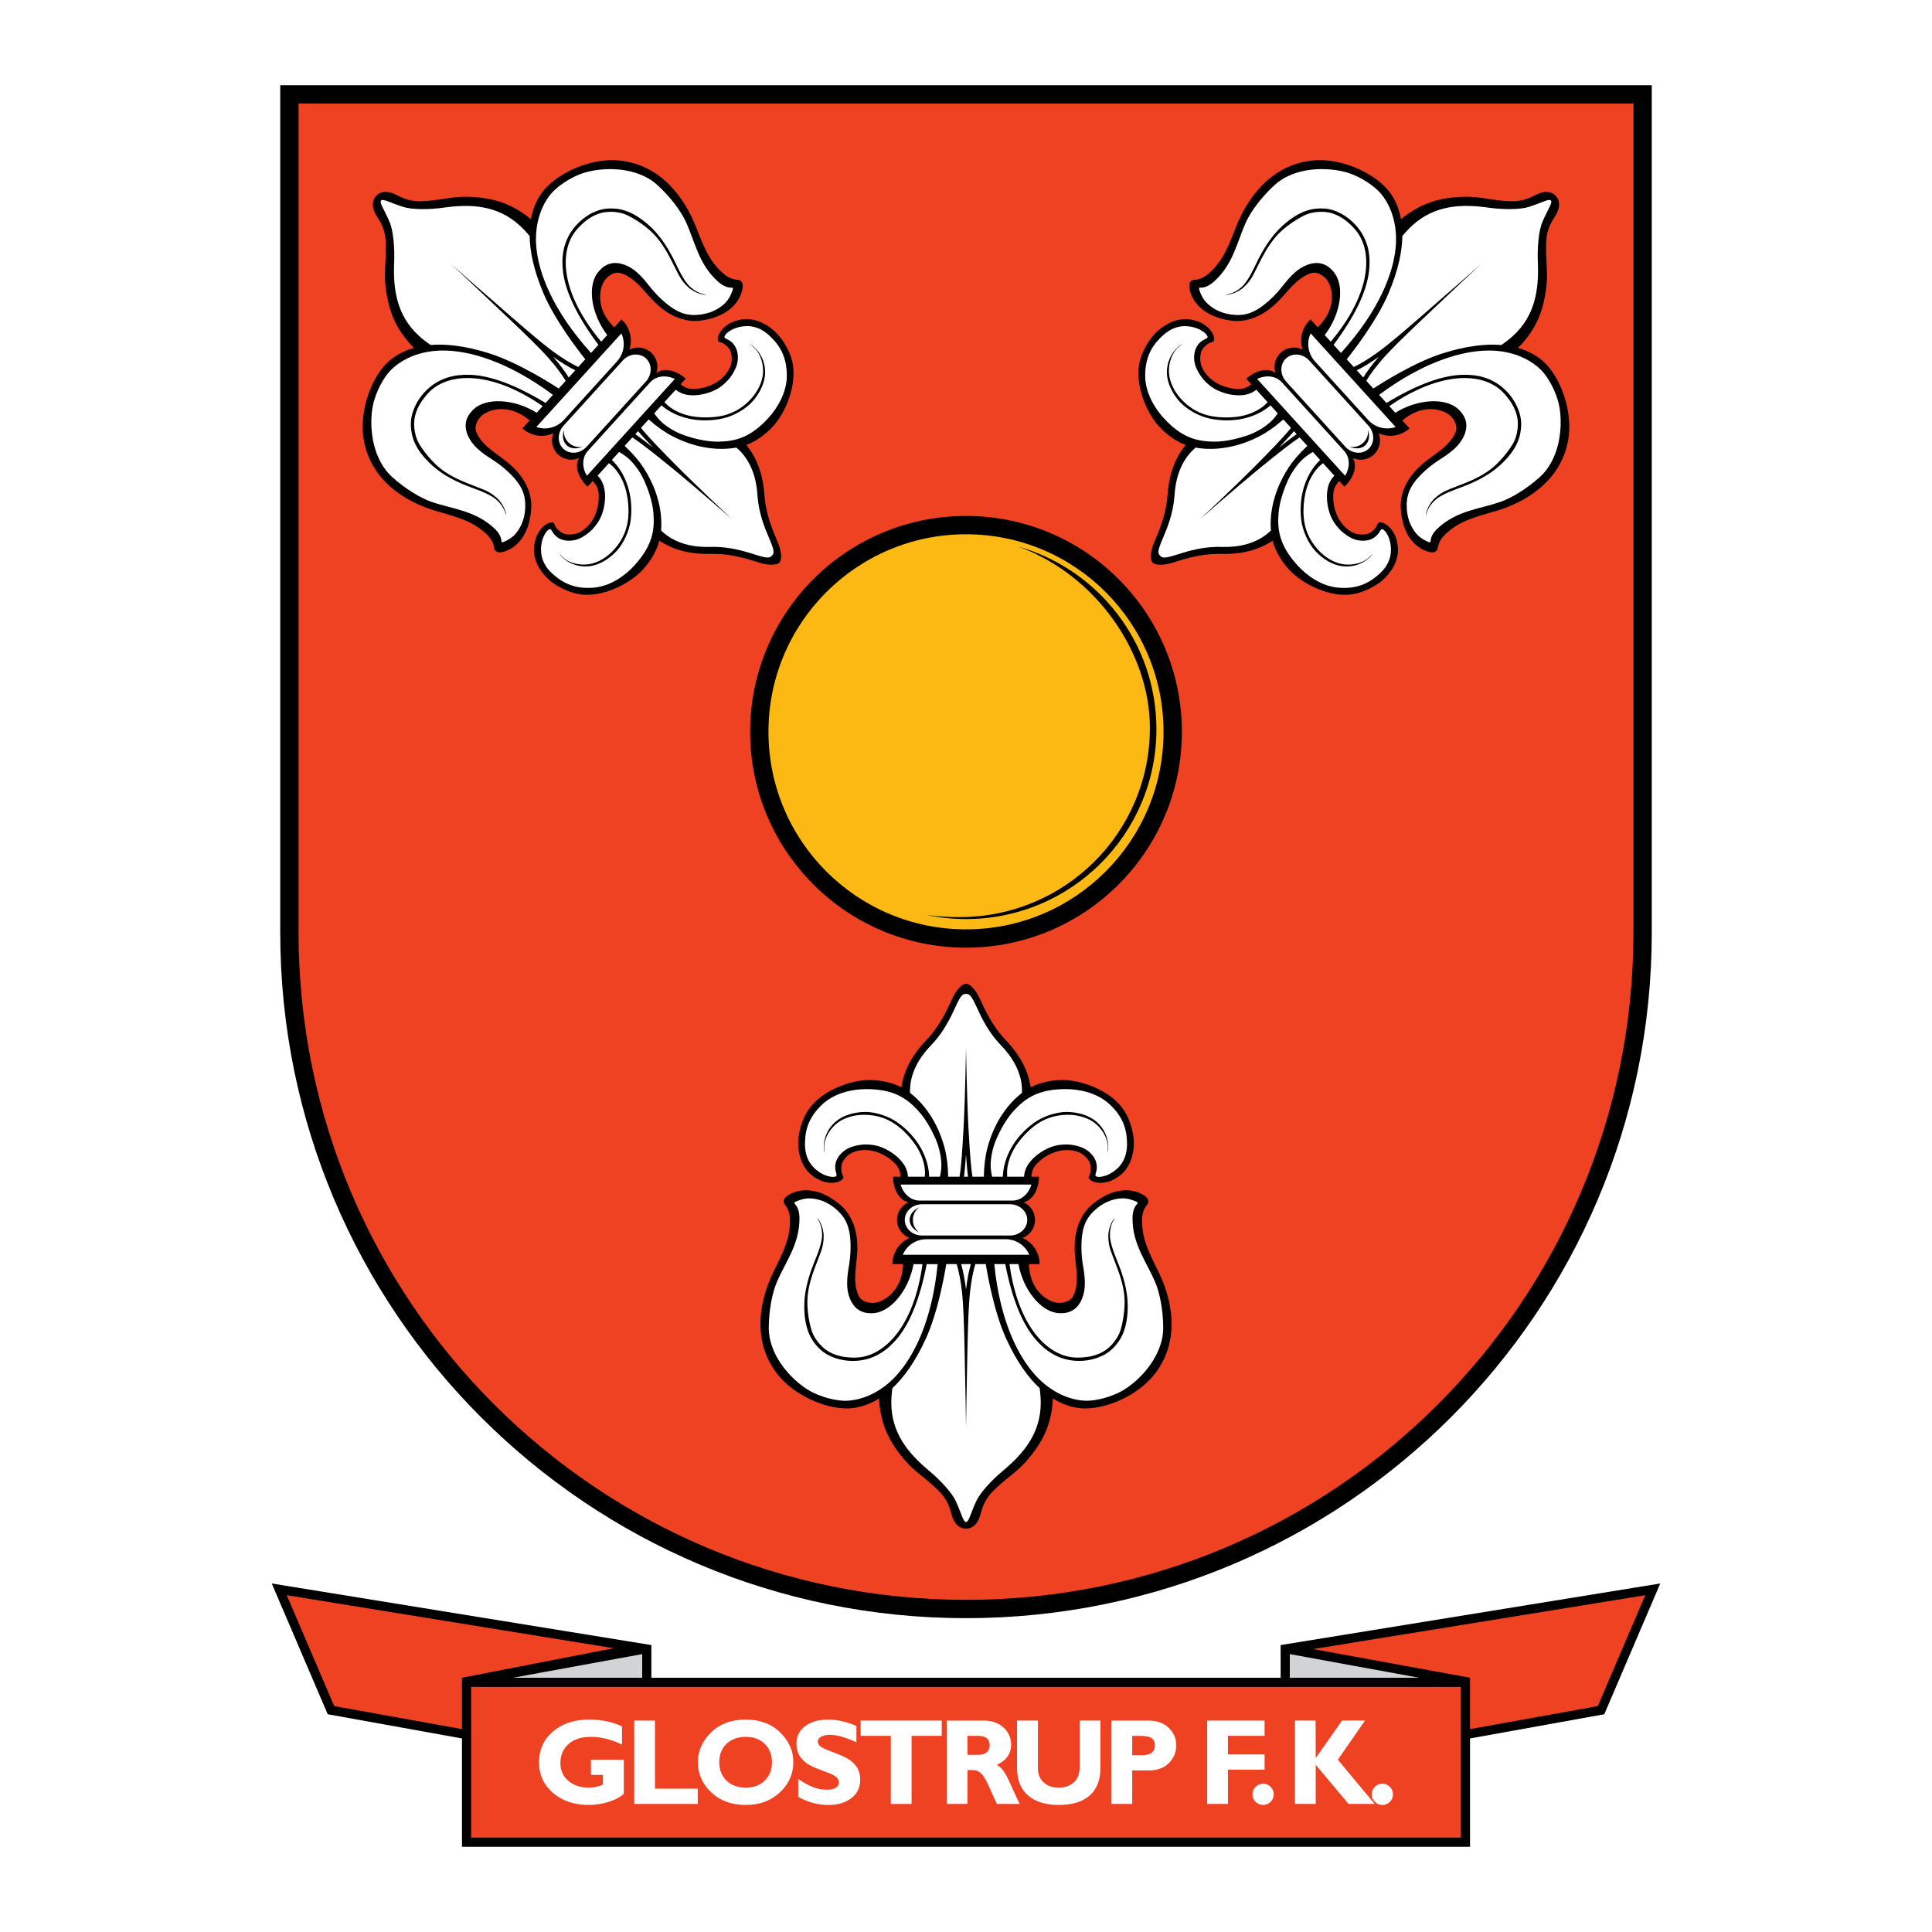 <?xml version="1.0" encoding="utf-8"?>
<!-- Generator: Adobe Illustrator 13.0.0, SVG Export Plug-In . SVG Version: 6.00 Build 14948)  -->
<!DOCTYPE svg PUBLIC "-//W3C//DTD SVG 1.0//EN" "http://www.w3.org/TR/2001/REC-SVG-20010904/DTD/svg10.dtd">
<svg version="1.0" id="Layer_1" xmlns="http://www.w3.org/2000/svg" xmlns:xlink="http://www.w3.org/1999/xlink" x="0px" y="0px"
	 width="192.756px" height="192.756px" viewBox="0 0 192.756 192.756" enable-background="new 0 0 192.756 192.756"
	 xml:space="preserve">
<g>
	<polygon fill-rule="evenodd" clip-rule="evenodd" fill="#FFFFFF" points="0,0 192.756,0 192.756,192.756 0,192.756 0,0 	"/>
	<polygon fill-rule="evenodd" clip-rule="evenodd" points="165.644,157.984 127.769,164.129 127.769,167.389 64.987,167.389 
		64.987,164.129 27.113,157.984 32.697,171.031 46.091,173.445 46.091,184.252 146.664,184.252 146.664,173.445 160.059,171.031 
		165.644,157.984 	"/>
	<polygon fill-rule="evenodd" clip-rule="evenodd" fill="#EF4223" points="47.005,183.338 145.75,183.338 145.75,168.303 
		47.005,168.303 47.005,183.338 	"/>
	<polygon fill-rule="evenodd" clip-rule="evenodd" fill="#EF4223" points="33.344,170.217 46.091,172.514 46.091,167.389 
		61.223,164.443 28.608,159.154 33.344,170.217 	"/>
	<polygon fill-rule="evenodd" clip-rule="evenodd" fill="#EF4223" points="131.018,164.527 146.664,167.389 146.664,172.514 
		159.412,170.217 164.147,159.154 131.018,164.527 	"/>
	<path fill-rule="evenodd" clip-rule="evenodd" fill="#FFFFFF" d="M62.057,172.244v1.811c-1.058-0.512-2.093-0.768-3.104-0.768
		c-0.974,0-1.725,0.246-2.252,0.736c-0.527,0.492-0.791,1.119-0.791,1.879c0,0.73,0.264,1.32,0.79,1.773
		c0.527,0.451,1.22,0.678,2.08,0.678c0.456,0,0.913-0.1,1.373-0.299v-0.971h-1.194v-1.523h3.276v3.4
		c-0.329,0.33-0.83,0.598-1.501,0.807c-0.672,0.209-1.337,0.312-1.996,0.312c-1.447,0-2.635-0.398-3.565-1.197
		s-1.395-1.814-1.395-3.047c0-1.262,0.464-2.289,1.394-3.084s2.133-1.191,3.61-1.191C60.002,171.561,61.093,171.787,62.057,172.244
		L62.057,172.244z"/>
	<polygon fill-rule="evenodd" clip-rule="evenodd" fill="#FFFFFF" points="69.612,178.455 69.612,179.979 63.275,179.979 
		63.275,171.662 65.346,171.662 65.346,178.455 69.612,178.455 	"/>
	<path fill-rule="evenodd" clip-rule="evenodd" fill="#FFFFFF" d="M72.485,177.654c-0.483-0.465-0.725-1.078-0.725-1.834
		c0-0.762,0.241-1.375,0.725-1.838c0.483-0.465,1.119-0.695,1.911-0.695c0.786,0,1.419,0.23,1.9,0.695
		c0.481,0.463,0.722,1.076,0.722,1.838c0,0.756-0.241,1.369-0.722,1.834c-0.481,0.467-1.114,0.699-1.9,0.699
		C73.604,178.354,72.968,178.121,72.485,177.654L72.485,177.654L72.485,177.654z M70.946,172.838
		c-0.879,0.854-1.318,1.848-1.318,2.984c0,1.158,0.443,2.156,1.328,2.998c0.885,0.84,2.032,1.26,3.441,1.26
		c1.393,0,2.533-0.422,3.422-1.266s1.333-1.842,1.333-2.992c0-1.133-0.438-2.127-1.315-2.98c-0.877-0.855-2.024-1.281-3.44-1.281
		C72.975,171.561,71.825,171.986,70.946,172.838L70.946,172.838z"/>
	<path fill-rule="evenodd" clip-rule="evenodd" fill="#FFFFFF" d="M85.444,172.201v1.619c-1.1-0.492-1.977-0.736-2.63-0.736
		c-0.373,0-0.668,0.062-0.888,0.188c-0.22,0.123-0.33,0.289-0.33,0.496c0,0.156,0.078,0.309,0.236,0.449
		c0.158,0.143,0.544,0.328,1.16,0.555c0.615,0.225,1.106,0.436,1.475,0.629c0.369,0.195,0.688,0.469,0.956,0.82
		c0.267,0.354,0.401,0.799,0.401,1.338c0,0.77-0.292,1.383-0.877,1.838s-1.355,0.684-2.311,0.684c-1.031,0-2.029-0.268-2.997-0.803
		v-1.787c0.555,0.371,1.046,0.643,1.474,0.811c0.428,0.17,0.881,0.256,1.36,0.256c0.812,0,1.218-0.254,1.218-0.764
		c0-0.172-0.081-0.336-0.244-0.49c-0.163-0.152-0.555-0.342-1.175-0.564c-0.621-0.225-1.112-0.432-1.474-0.621
		c-0.364-0.191-0.677-0.463-0.941-0.816c-0.264-0.352-0.396-0.805-0.396-1.355c0-0.713,0.288-1.289,0.862-1.729
		c0.575-0.438,1.344-0.656,2.307-0.656C83.52,171.561,84.458,171.773,85.444,172.201L85.444,172.201z"/>
	<polygon fill-rule="evenodd" clip-rule="evenodd" fill="#FFFFFF" points="93.958,171.662 93.958,173.186 90.948,173.186 
		90.948,179.979 88.878,179.979 88.878,173.186 85.869,173.186 85.869,171.662 93.958,171.662 	"/>
	<path fill-rule="evenodd" clip-rule="evenodd" fill="#FFFFFF" d="M97.566,173.186c0.786,0,1.178,0.312,1.178,0.939
		c0,0.305-0.102,0.541-0.305,0.705c-0.203,0.166-0.479,0.248-0.827,0.248h-1.09v-1.893H97.566L97.566,173.186L97.566,173.186z
		 M94.453,179.979h2.07v-3.377h0.593c0.272,0,0.529,0.109,0.767,0.328c0.239,0.219,0.528,0.713,0.866,1.482
		c0.338,0.771,0.576,1.293,0.713,1.566h2.267c-0.35-0.736-0.713-1.523-1.089-2.355s-0.773-1.346-1.192-1.537
		c0.954-0.439,1.431-1.117,1.431-2.033c0-0.662-0.251-1.227-0.754-1.693c-0.504-0.465-1.157-0.697-1.962-0.697h-3.709V179.979
		L94.453,179.979z"/>
	<path fill-rule="evenodd" clip-rule="evenodd" fill="#FFFFFF" d="M107.719,171.662h2.07v4.717c0,1.215-0.36,2.135-1.078,2.762
		c-0.719,0.627-1.744,0.939-3.077,0.939c-1.319,0-2.342-0.316-3.07-0.951s-1.092-1.547-1.092-2.738v-4.729h2.082v4.775
		c0,0.58,0.189,1.043,0.568,1.393c0.378,0.35,0.875,0.523,1.49,0.523c0.639,0,1.149-0.18,1.532-0.535
		c0.383-0.357,0.574-0.865,0.574-1.523V171.662L107.719,171.662z"/>
	<path fill-rule="evenodd" clip-rule="evenodd" fill="#FFFFFF" d="M113.695,173.186c0.556,0,0.949,0.07,1.181,0.211
		c0.23,0.141,0.347,0.393,0.347,0.754c0,0.643-0.433,0.965-1.296,0.965h-0.965v-1.93H113.695L113.695,173.186L113.695,173.186z
		 M110.893,179.979h2.069v-3.34h1.65c0.847,0,1.515-0.246,2.007-0.738c0.49-0.492,0.736-1.082,0.736-1.773
		c0-0.668-0.249-1.246-0.746-1.732c-0.495-0.488-1.165-0.732-2.006-0.732h-3.711V179.979L110.893,179.979z"/>
	<polygon fill-rule="evenodd" clip-rule="evenodd" fill="#FFFFFF" points="126.168,171.662 126.168,173.186 122.511,173.186 
		122.511,175.039 126.168,175.039 126.168,176.562 122.511,176.562 122.511,179.979 120.441,179.979 120.441,171.662 
		126.168,171.662 	"/>
	<path fill-rule="evenodd" clip-rule="evenodd" fill="#FFFFFF" d="M124.96,179.02c0-0.289,0.104-0.539,0.312-0.746
		c0.208-0.209,0.457-0.314,0.746-0.314c0.292,0,0.543,0.105,0.751,0.314c0.208,0.207,0.312,0.457,0.312,0.746
		c0,0.295-0.104,0.545-0.312,0.752c-0.208,0.205-0.459,0.309-0.751,0.309c-0.289,0-0.538-0.104-0.746-0.309
		C125.063,179.564,124.96,179.314,124.96,179.02L124.96,179.02z"/>
	<polygon fill-rule="evenodd" clip-rule="evenodd" fill="#FFFFFF" points="136.185,171.662 133.48,175.568 137.149,179.979 
		134.546,179.979 131.27,176.08 131.27,179.979 129.2,179.979 129.2,171.662 131.258,171.662 131.27,175.408 133.893,171.662 
		136.185,171.662 	"/>
	<path fill-rule="evenodd" clip-rule="evenodd" fill="#FFFFFF" d="M136.857,179.02c0-0.289,0.104-0.539,0.312-0.746
		c0.208-0.209,0.456-0.314,0.745-0.314c0.293,0,0.544,0.105,0.752,0.314c0.208,0.207,0.312,0.457,0.312,0.746
		c0,0.295-0.104,0.545-0.312,0.752c-0.208,0.205-0.459,0.309-0.752,0.309c-0.289,0-0.537-0.104-0.745-0.309
		C136.962,179.564,136.857,179.314,136.857,179.02L136.857,179.02z"/>
	<polygon fill-rule="evenodd" clip-rule="evenodd" fill="#D1D3D4" points="128.683,165.029 128.683,167.389 141.581,167.389 
		128.683,165.029 	"/>
	<polygon fill-rule="evenodd" clip-rule="evenodd" fill="#D1D3D4" points="64.073,165.029 51.176,167.389 64.073,167.389 
		64.073,165.029 	"/>
	<path fill-rule="evenodd" clip-rule="evenodd" d="M164.798,93.025c0,37.785-30.634,68.42-68.419,68.42
		c-37.788,0-68.42-30.635-68.42-68.42V8.504h136.839V93.025L164.798,93.025z"/>
	<path fill-rule="evenodd" clip-rule="evenodd" fill="#EF4223" d="M162.969,93.025c0,36.777-29.814,66.592-66.59,66.592
		c-36.777,0-66.592-29.814-66.592-66.592V10.333h133.182V93.025L162.969,93.025z"/>
	<path fill-rule="evenodd" clip-rule="evenodd" d="M115.601,126.928c-1.045-2.123-1.668-3.348-1.662-5.186
		c0.003-0.967,0.398-1.41,0.544-1.602c0.156-0.207,0.088-0.545-0.169-0.75c-0.918-0.73-2.965-1.232-5.375,0.805
		c-0.967,0.816-1.721,2.246-1.721,4.236c0,1.252,0.211,1.965,0.216,3.055c0.004,0.656-0.13,1.738-0.614,2.141
		c-0.351,0.293-0.843,0.363-1.163,0.363c-0.87,0-2.918-1.018-3-3.869h1.066c0-1.168-0.701-2.17-1.705-2.611
		c0.728-0.275,1.245-0.977,1.245-1.801c0-0.789-0.474-1.465-1.149-1.762c0.868-0.154,1.541-1.234,1.541-2.545h-0.749
		c0.008-0.213,0.044-0.643,0.337-1.061c0.318-0.455,1.598-1.602,3.206-1.602c0.561,0,1.198,0.119,1.657,0.502
		c0.666,0.557,0.713,0.967,0.713,1.387c0,0.605-0.21,0.633-0.21,0.838c0,0.242,0.515,0.549,1.193,0.549
		c0.195,0,0.745-0.072,1.059-0.217c0.33-0.15,0.937-0.461,1.382-1.012c0.48-0.596,0.884-1.496,0.884-2.803
		c0-0.771-0.328-2.426-1.248-3.562c-1.432-1.773-4.117-2.67-5.857-2.67c-1.133,0-2.288,0.256-3.187,0.723
		c-0.269-1.627-0.977-3.107-2.5-4.707c-1.591-1.67-2.363-3.729-2.662-4.312c-0.311-0.609-0.854-1.311-1.293-1.311
		s-0.983,0.701-1.294,1.311c-0.298,0.584-1.071,2.643-2.662,4.312c-1.525,1.6-2.231,3.08-2.501,4.707
		c-0.898-0.467-2.053-0.723-3.187-0.723c-1.74,0-4.425,0.896-5.857,2.67c-0.918,1.137-1.246,2.791-1.246,3.562
		c0,1.307,0.402,2.207,0.883,2.803c0.445,0.551,1.052,0.861,1.381,1.012c0.314,0.145,0.864,0.217,1.059,0.217
		c0.679,0,1.194-0.307,1.194-0.549c0-0.205-0.211-0.232-0.211-0.838c0-0.42,0.047-0.83,0.714-1.387
		c0.459-0.383,1.096-0.502,1.656-0.502c1.61,0,2.887,1.146,3.207,1.602c0.293,0.418,0.329,0.848,0.337,1.061h-0.75
		c0,1.311,0.672,2.391,1.541,2.545c-0.677,0.297-1.149,0.973-1.149,1.762c0,0.824,0.517,1.525,1.245,1.801
		c-1.003,0.441-1.704,1.443-1.704,2.611H90.1c-0.083,2.852-2.129,3.869-2.998,3.869c-0.322,0-0.813-0.07-1.165-0.363
		c-0.484-0.402-0.618-1.484-0.615-2.141c0.007-1.09,0.217-1.803,0.217-3.055c0-1.99-0.754-3.42-1.72-4.236
		c-2.411-2.037-4.457-1.535-5.375-0.805c-0.257,0.205-0.326,0.543-0.17,0.75c0.147,0.191,0.541,0.635,0.544,1.602
		c0.005,1.838-0.618,3.062-1.662,5.186c-1.257,2.555-2.312,6.775,0.462,10.24c1.613,2.016,4.599,3.355,6.869,3.354
		c0.701-0.002,1.87-0.152,3.213-0.99c0.136,2.664,1.089,4.449,2.651,6.238c0.883,1.012,1.772,1.547,2.885,2.574
		c0.696,0.645,1.333,1.275,1.673,2.664c0.256,1.041,0.819,1.508,1.469,1.508c0.649,0,1.213-0.467,1.468-1.508
		c0.339-1.389,0.978-2.02,1.675-2.664c1.112-1.027,2.001-1.562,2.884-2.574c1.562-1.789,2.515-3.574,2.65-6.238
		c1.343,0.838,2.513,0.988,3.213,0.99c2.271,0.002,5.256-1.338,6.87-3.354C117.912,133.703,116.856,129.482,115.601,126.928
		L115.601,126.928z"/>
	<path fill-rule="evenodd" clip-rule="evenodd" fill="#FFFFFF" d="M100.393,133.574c-1.228-2.682-1.886-6.482-2.041-7.453h-1.043
		c-0.223,0.723-0.413,1.727-0.526,2.762c-0.146,1.334-0.2,3.137-0.257,5.559c-0.094,3.99-0.146,7.969-0.146,7.969
		s-0.053-3.979-0.147-7.969c-0.056-2.422-0.111-4.225-0.257-5.559c-0.114-1.035-0.303-2.039-0.526-2.762h-1.043
		c-0.155,0.971-0.814,4.771-2.042,7.453c-1.065,2.332-2.223,3.889-3.332,4.924c-0.068,0.488-0.108,1.021-0.108,1.455
		c0,3.061,1.748,5.104,3.786,6.799c1.152,0.961,2.274,2.207,2.639,2.996c0.603,1.307,0.744,2.102,1.03,2.102
		c0.287,0,0.427-0.795,1.029-2.102c0.365-0.789,1.486-2.035,2.639-2.996c2.037-1.695,3.787-3.738,3.787-6.799
		c0-0.434-0.041-0.967-0.109-1.455C102.615,137.463,101.459,135.906,100.393,133.574L100.393,133.574z"/>
	<path fill-rule="evenodd" clip-rule="evenodd" fill="#FFFFFF" d="M98.52,114.506c0.738-2.76,2.197-4.512,3.444-5.469
		c0.002-0.066,0.003-0.135,0.003-0.201c0-1.316-0.511-2.9-2.089-4.535c-0.922-0.955-1.632-2.08-2.224-3.371
		c-0.684-1.492-0.849-1.771-1.275-1.771c-0.428,0-0.59,0.279-1.275,1.771c-0.594,1.291-1.303,2.416-2.224,3.371
		c-1.578,1.635-2.089,3.219-2.089,4.535c0,0.066,0.001,0.135,0.002,0.201c1.248,0.957,2.707,2.709,3.444,5.469
		c0.216,0.809,0.344,1.785,0.361,2.896h1.136c0.173-1.002,0.289-2.822,0.399-4.857c0.165-3.025,0.246-7.959,0.246-7.959
		s0.082,4.934,0.245,7.959c0.11,2.031,0.229,3.855,0.4,4.857h1.135C98.175,116.291,98.304,115.314,98.52,114.506L98.52,114.506z"/>
	<path fill-rule="evenodd" clip-rule="evenodd" fill="#FFFFFF" d="M89.398,133.676c-0.837,0.953-2.175,2.105-4.324,2.105
		c-1.083,0-2.446-0.35-3.341-1.246c-0.716-0.717-1.492-1.805-1.492-4.236c0-1.584,0.503-3.148,1-4.371
		c0.476-1.168,0.779-2.008,0.779-2.732c0-1.082-0.492-1.629-0.492-1.662c0.1,0,0.65,0.818,0.65,1.807
		c0,1.154-0.328,1.607-0.93,3.277c-0.205,0.568-0.697,1.922-0.697,3.248c0,1.1,0.206,2.207,0.439,2.932
		c0.181,0.561,0.8,1.57,1.773,2.1c0.866,0.473,1.797,0.551,2.522,0.551c2.872,0,5.904-3.043,6.752-9.326h-0.892
		c-0.457,2.537-2.269,4.9-4.182,4.9c-0.368,0-0.804-0.025-1.281-0.324c-0.756-0.477-1.166-1.543-1.164-2.635
		c0.001-1.35,0.345-2.012,0.345-3.639c0-2.107-0.538-3.031-1.557-3.875c-0.861-0.713-1.806-0.986-2.586-0.988
		c-0.577-0.002-1.147,0.244-1.352,0.34c-0.205,0.096-0.108,0.17-0.005,0.287c0.163,0.188,0.402,0.598,0.402,1.375
		c0,2.592-1.377,4.289-2.258,6.348c-0.45,1.053-0.801,2.789-0.807,4.576c-0.002,0.652,0.121,1.188,0.257,1.627
		c0.685,2.211,2.546,3.891,3.75,4.6c1.301,0.764,2.853,1.041,3.576,1.041c1.62,0,3.567-0.783,5.161-2.533
		c1.677-1.842,3.537-5.33,4.109-11.1h-1.095C91.789,129.553,90.773,132.105,89.398,133.676L89.398,133.676z"/>
	<path fill-rule="evenodd" clip-rule="evenodd" fill="#FFFFFF" d="M115.25,127.91c-0.881-2.059-2.259-3.756-2.259-6.348
		c0-0.777,0.239-1.188,0.403-1.375c0.103-0.117,0.199-0.191-0.005-0.287c-0.205-0.096-0.774-0.342-1.353-0.34
		c-0.781,0.002-1.724,0.275-2.586,0.988c-1.019,0.844-1.557,1.768-1.557,3.875c0,1.627,0.343,2.289,0.344,3.639
		c0.002,1.092-0.406,2.158-1.163,2.635c-0.478,0.299-0.913,0.324-1.279,0.324c-1.915,0-3.728-2.363-4.183-4.9h-0.893
		c0.848,6.283,3.882,9.326,6.753,9.326c0.726,0,1.655-0.078,2.521-0.551c0.974-0.529,1.594-1.539,1.772-2.1
		c0.233-0.725,0.44-1.832,0.44-2.932c0-1.326-0.492-2.68-0.697-3.248c-0.604-1.67-0.93-2.123-0.93-3.277
		c0-0.988,0.551-1.807,0.649-1.807c0,0.033-0.491,0.58-0.491,1.662c0,0.725,0.304,1.564,0.778,2.732c0.497,1.223,1,2.787,1,4.371
		c0,2.432-0.776,3.52-1.492,4.236c-0.896,0.896-2.257,1.246-3.342,1.246c-2.148,0-3.487-1.152-4.323-2.105
		c-1.376-1.57-2.393-4.123-3.062-7.555h-1.094c0.573,5.77,2.431,9.258,4.109,11.1c1.593,1.75,3.54,2.533,5.161,2.533
		c0.722,0,2.272-0.277,3.574-1.041c1.206-0.709,3.067-2.389,3.751-4.6c0.137-0.439,0.261-0.975,0.258-1.627
		C116.052,130.699,115.7,128.963,115.25,127.91L115.25,127.91z"/>
	<path fill-rule="evenodd" clip-rule="evenodd" fill="#FFFFFF" d="M93.348,113.633c-0.33-0.76-0.966-1.996-1.779-2.861
		c-1.191-1.27-2.488-2.111-5.149-2.111c-1.299,0-3.061,0.344-4.294,1.449c-1.593,1.428-1.814,2.881-1.814,4.074
		c0,1.062,0.396,1.797,0.819,2.24c0.893,0.936,1.787,0.996,1.966,0.996c0.279,0,0.375-0.072,0.375-0.199
		c0-0.068-0.146-0.418-0.146-0.768c0-0.826,0.541-1.393,1.03-1.73c0.536-0.373,1.476-0.539,2.001-0.539
		c0.571,0,1.101,0.082,1.591,0.275c0.868,0.34,1.711,0.961,2.194,1.666c0.302,0.439,0.429,0.885,0.448,1.277h1.677
		c0.009-0.098,0.018-0.238,0.018-0.422c0-0.203-0.001-1.469-1.094-2.961c-0.395-0.539-0.91-1.121-1.598-1.656
		c-0.86-0.67-1.958-1.141-3.394-1.141c-0.968,0-1.982,0.289-2.668,0.824c-0.649,0.508-1.305,1.43-1.305,2.424
		c0,0.32,0.052,0.531,0.052,0.531s-0.094-0.182-0.094-0.561c0-0.914,0.409-1.873,1.188-2.533c0.75-0.639,1.862-0.967,2.979-0.967
		c1.019,0,2.326,0.428,3.201,1.053c2.052,1.467,3.099,3.537,3.151,5.408h1.073c0.062-0.266,0.147-0.709,0.147-1.154
		C93.921,115.576,93.756,114.572,93.348,113.633L93.348,113.633z"/>
	<path fill-rule="evenodd" clip-rule="evenodd" fill="#FFFFFF" d="M110.632,110.109c-1.234-1.105-2.995-1.449-4.295-1.449
		c-2.66,0-3.957,0.842-5.149,2.111c-0.811,0.865-1.447,2.102-1.777,2.861c-0.408,0.939-0.575,1.943-0.575,2.615
		c0,0.445,0.086,0.889,0.148,1.154h1.072c0.053-1.871,1.099-3.941,3.151-5.408c0.876-0.625,2.183-1.053,3.201-1.053
		c1.116,0,2.228,0.328,2.978,0.967c0.778,0.66,1.188,1.619,1.188,2.533c0,0.379-0.093,0.561-0.093,0.561s0.052-0.211,0.052-0.531
		c0-0.994-0.654-1.916-1.305-2.424c-0.686-0.535-1.7-0.824-2.667-0.824c-1.437,0-2.535,0.471-3.395,1.141
		c-0.688,0.535-1.202,1.117-1.598,1.656c-1.093,1.492-1.093,2.758-1.093,2.961c0,0.184,0.007,0.324,0.016,0.422h1.678
		c0.019-0.393,0.146-0.838,0.447-1.277c0.484-0.705,1.325-1.326,2.193-1.666c0.491-0.193,1.021-0.275,1.593-0.275
		c0.525,0,1.465,0.166,2.001,0.539c0.489,0.338,1.029,0.904,1.029,1.73c0,0.35-0.146,0.699-0.146,0.768
		c0,0.127,0.097,0.199,0.375,0.199c0.179,0,1.072-0.061,1.967-0.996c0.424-0.443,0.818-1.178,0.818-2.24
		C112.446,112.99,112.226,111.537,110.632,110.109L110.632,110.109z"/>
	<path fill-rule="evenodd" clip-rule="evenodd" fill="#FFFFFF" d="M101.007,119.783c0.878,0,1.622-0.668,1.896-1.598H89.855
		c0.272,0.93,1.018,1.598,1.895,1.598H101.007L101.007,119.783z"/>
	<path fill-rule="evenodd" clip-rule="evenodd" fill="#FFFFFF" d="M91.993,123.268c-0.952,0-1.723-0.697-1.723-1.559
		s0.771-1.561,1.723-1.561h8.771c0.952,0,1.725,0.699,1.725,1.561s-0.772,1.559-1.725,1.559H91.993L91.993,123.268z"/>
	<path fill-rule="evenodd" clip-rule="evenodd" fill="#FFFFFF" d="M92.438,123.635c-1.071,0-1.988,0.643-2.366,1.555h12.613
		c-0.378-0.912-1.294-1.555-2.365-1.555H92.438L92.438,123.635z"/>
	<path fill-rule="evenodd" clip-rule="evenodd" d="M91.077,121.709c0-0.512,0.244-0.967,0.621-1.254
		c-0.571,0.273-0.945,0.732-0.945,1.254c0,0.52,0.374,0.979,0.945,1.252C91.321,122.674,91.077,122.221,91.077,121.709
		L91.077,121.709z"/>
	<path fill-rule="evenodd" clip-rule="evenodd" fill="#FFFFFF" d="M96.863,126.121h-0.969c0.199,0.682,0.37,1.57,0.484,2.535
		C96.492,127.691,96.664,126.803,96.863,126.121L96.863,126.121z"/>
	<path fill-rule="evenodd" clip-rule="evenodd" fill="#FFFFFF" d="M96.177,117.402h0.403c-0.077-0.561-0.138-1.396-0.201-2.189
		C96.316,116.014,96.255,116.844,96.177,117.402L96.177,117.402z"/>
	<path fill-rule="evenodd" clip-rule="evenodd" d="M123.362,22.533c-0.869,2.2-1.356,3.484-2.721,4.715
		c-0.717,0.649-1.311,0.654-1.552,0.676c-0.258,0.022-0.462,0.3-0.44,0.63c0.077,1.17,1.08,3.022,4.209,3.438
		c1.255,0.167,2.82-0.237,4.293-1.575c0.927-0.842,1.313-1.478,2.115-2.215c0.483-0.442,1.375-1.07,1.998-0.985
		c0.453,0.062,0.835,0.38,1.052,0.618c0.585,0.645,1.207,2.844-0.849,4.821l-0.716-0.788c-0.864,0.784-1.136,1.977-0.788,3.017
		c-0.691-0.354-1.56-0.265-2.17,0.29c-0.582,0.529-0.765,1.334-0.531,2.035c-0.697-0.539-1.949-0.311-2.92,0.57l0.504,0.555
		c-0.162,0.136-0.505,0.398-1.011,0.463c-0.552,0.071-2.26-0.104-3.343-1.296c-0.376-0.414-0.715-0.966-0.74-1.563
		c-0.036-0.868,0.235-1.178,0.546-1.461c0.448-0.406,0.61-0.269,0.762-0.406c0.18-0.164,0.061-0.751-0.395-1.253
		c-0.132-0.145-0.556-0.503-0.873-0.638c-0.334-0.143-0.972-0.383-1.678-0.341c-0.765,0.042-1.701,0.351-2.67,1.229
		c-0.571,0.519-1.575,1.874-1.8,3.318c-0.349,2.252,0.794,4.842,1.964,6.13c0.762,0.839,1.728,1.522,2.677,1.874
		c-1.021,1.292-1.644,2.812-1.803,5.015c-0.166,2.299-1.169,4.257-1.401,4.871c-0.242,0.639-0.396,1.514-0.102,1.838
		c0.296,0.326,1.181,0.256,1.841,0.077c0.634-0.172,2.676-0.984,4.981-0.929c2.21,0.054,3.782-0.42,5.166-1.313
		c0.26,0.979,0.846,2.005,1.609,2.845c1.169,1.288,3.637,2.673,5.913,2.541c1.459-0.085,2.904-0.954,3.476-1.473
		c0.968-0.879,1.364-1.782,1.48-2.539c0.107-0.699-0.069-1.357-0.179-1.704c-0.104-0.33-0.421-0.785-0.552-0.929
		c-0.457-0.503-1.03-0.677-1.209-0.513c-0.152,0.137-0.031,0.312-0.479,0.719c-0.311,0.283-0.646,0.523-1.506,0.403
		c-0.592-0.083-1.11-0.473-1.486-0.887c-1.081-1.191-1.091-2.909-0.969-3.451c0.112-0.499,0.406-0.814,0.557-0.963l0.504,0.555
		c0.971-0.881,1.318-2.105,0.848-2.853c0.677,0.302,1.494,0.196,2.077-0.333c0.609-0.554,0.782-1.408,0.496-2.133
		c1.001,0.446,2.216,0.292,3.079-0.494l-0.717-0.788c2.167-1.856,4.296-1.026,4.881-0.383c0.217,0.239,0.494,0.649,0.514,1.105
		c0.027,0.63-0.684,1.457-1.171,1.896c-0.811,0.727-1.479,1.051-2.407,1.893c-1.473,1.338-2.024,2.857-1.979,4.122
		c0.114,3.154,1.861,4.331,3.02,4.519c0.324,0.053,0.621-0.123,0.668-0.378c0.045-0.237,0.107-0.828,0.82-1.48
		c1.358-1.239,2.684-1.601,4.955-2.256c2.737-0.788,6.57-2.846,7.271-7.228c0.407-2.548-0.61-5.66-2.138-7.339
		c-0.471-0.518-1.37-1.282-2.892-1.713c1.88-1.892,2.561-3.798,2.835-6.156c0.155-1.333-0.048-2.351-0.033-3.866
		c0.007-0.95,0.047-1.846,0.845-3.03c0.6-0.89,0.566-1.622,0.129-2.103c-0.436-0.48-1.161-0.583-2.104-0.072
		c-1.256,0.681-2.151,0.633-3.096,0.552c-1.51-0.132-2.503-0.431-3.847-0.405c-2.372,0.048-4.334,0.543-6.398,2.233
		c-0.283-1.557-0.957-2.525-1.428-3.044c-1.526-1.683-4.525-2.992-7.101-2.831C126.824,16.266,124.409,19.885,123.362,22.533
		L123.362,22.533z"/>
	<path fill-rule="evenodd" clip-rule="evenodd" fill="#FFFFFF" d="M138.508,29.32c-1.158,2.713-3.529,5.756-4.145,6.525l0.701,0.772
		c0.686-0.322,1.557-0.856,2.397-1.468c1.086-0.789,2.456-1.961,4.288-3.548c3.018-2.614,5.998-5.25,5.998-5.25
		s-2.909,2.715-5.801,5.467c-1.756,1.67-3.053,2.923-3.941,3.928c-0.69,0.78-1.305,1.595-1.691,2.246l0.701,0.772
		c0.824-0.539,4.081-2.606,6.891-3.501c2.443-0.778,4.373-0.967,5.886-0.844c0.406-0.278,0.829-0.606,1.149-0.897
		c2.265-2.057,2.603-4.726,2.488-7.374c-0.065-1.5,0.104-3.168,0.442-3.969c0.562-1.323,1.055-1.962,0.861-2.175
		c-0.192-0.212-0.875,0.218-2.246,0.651c-0.829,0.26-2.507,0.268-3.992,0.06c-2.624-0.368-5.313-0.288-7.579,1.77
		c-0.319,0.291-0.688,0.679-1.002,1.059C139.892,25.061,139.518,26.964,138.508,29.32L138.508,29.32z"/>
	<path fill-rule="evenodd" clip-rule="evenodd" fill="#FFFFFF" d="M125.651,43.529c-2.538,1.308-4.815,1.408-6.363,1.127
		c-0.05,0.043-0.102,0.089-0.151,0.134c-0.974,0.885-1.802,2.328-1.952,4.595c-0.087,1.323-0.442,2.605-0.999,3.913
		c-0.645,1.51-0.742,1.819-0.455,2.135c0.288,0.318,0.605,0.249,2.17-0.247c1.354-0.428,2.665-0.66,3.99-0.62
		c2.272,0.069,3.788-0.618,4.762-1.503c0.05-0.045,0.1-0.092,0.147-0.137c-0.131-1.567,0.186-3.825,1.731-6.226
		c0.452-0.705,1.091-1.456,1.902-2.215l-0.764-0.84c-0.858,0.545-2.284,1.684-3.864,2.97c-2.349,1.913-6.057,5.168-6.057,5.168
		s3.598-3.377,5.727-5.532c1.43-1.449,2.701-2.762,3.327-3.562l-0.765-0.841C127.205,42.583,126.396,43.145,125.651,43.529
		L125.651,43.529z"/>
	<path fill-rule="evenodd" clip-rule="evenodd" fill="#FFFFFF" d="M145.976,37.392c1.269-0.022,3.021,0.194,4.467,1.784
		c0.729,0.803,1.385,2.046,1.323,3.312c-0.049,1.011-0.333,2.318-2.133,3.953c-1.172,1.064-2.669,1.744-3.907,2.199
		c-1.185,0.434-2.009,0.773-2.546,1.261c-0.8,0.727-0.876,1.46-0.899,1.482c-0.067-0.074,0.168-1.033,0.9-1.698
		c0.854-0.775,1.41-0.836,3.051-1.514c0.559-0.23,1.892-0.776,2.873-1.668c0.814-0.74,1.496-1.635,1.876-2.295
		c0.293-0.51,0.624-1.648,0.362-2.725c-0.234-0.958-0.802-1.7-1.29-2.237c-1.93-2.125-6.223-2.324-11.443,1.273l0.601,0.661
		c2.185-1.368,5.152-1.617,6.439-0.199c0.247,0.271,0.521,0.611,0.62,1.165c0.156,0.881-0.356,1.9-1.166,2.633
		c-1.001,0.906-1.723,1.097-2.928,2.19c-1.559,1.417-1.881,2.437-1.82,3.758c0.053,1.117,0.485,2,1.007,2.579
		c0.388,0.428,0.952,0.686,1.161,0.773c0.208,0.087,0.198-0.035,0.215-0.19c0.029-0.247,0.171-0.7,0.748-1.223
		c1.918-1.743,4.101-1.863,6.217-2.597c1.083-0.374,2.604-1.282,3.932-2.479c0.482-0.437,0.796-0.888,1.03-1.284
		c1.176-1.995,1.169-4.501,0.883-5.869c-0.31-1.478-1.147-2.814-1.634-3.348c-1.089-1.2-2.979-2.114-5.345-2.116
		c-2.492-0.004-6.324,0.966-10.98,4.421l0.736,0.81C141.317,38.394,143.889,37.431,145.976,37.392L145.976,37.392z"/>
	<path fill-rule="evenodd" clip-rule="evenodd" fill="#FFFFFF" d="M124.327,22.132c-0.933,2.038-1.263,4.198-3.181,5.94
		c-0.576,0.523-1.041,0.622-1.29,0.625c-0.155,0.003-0.275-0.019-0.208,0.198c0.066,0.216,0.268,0.802,0.658,1.229
		c0.524,0.575,1.363,1.089,2.471,1.249c1.308,0.186,2.354-0.036,3.914-1.452c1.203-1.093,1.463-1.794,2.461-2.703
		c0.807-0.736,1.871-1.148,2.732-0.908c0.543,0.151,0.854,0.458,1.101,0.729c1.288,1.417,0.756,4.347-0.815,6.391l0.6,0.66
		c4.081-4.852,4.295-9.144,2.364-11.27c-0.487-0.536-1.171-1.172-2.103-1.497c-1.047-0.364-2.211-0.144-2.747,0.099
		c-0.693,0.315-1.65,0.907-2.464,1.647c-0.982,0.892-1.654,2.165-1.938,2.698c-0.83,1.57-0.945,2.118-1.799,2.893
		c-0.732,0.665-1.709,0.808-1.776,0.734c0.025-0.022,0.761-0.026,1.562-0.753c0.537-0.488,0.954-1.276,1.5-2.413
		c0.569-1.191,1.391-2.617,2.562-3.68c1.8-1.636,3.128-1.793,4.139-1.745c1.267,0.061,2.441,0.834,3.17,1.635
		c1.445,1.591,1.492,3.357,1.348,4.616c-0.237,2.076-1.441,4.542-3.533,7.347l0.736,0.811c3.886-4.304,5.218-8.024,5.453-10.505
		c0.225-2.356-0.503-4.324-1.593-5.523c-0.487-0.537-1.735-1.498-3.177-1.947c-1.334-0.416-3.828-0.663-5.926,0.316
		c-0.418,0.194-0.896,0.463-1.377,0.903C125.853,19.664,124.803,21.09,124.327,22.132L124.327,22.132z"/>
	<path fill-rule="evenodd" clip-rule="evenodd" fill="#FFFFFF" d="M128.485,47.944c-0.342,0.756-0.828,2.059-0.922,3.242
		c-0.14,1.735,0.108,3.261,1.898,5.231c0.873,0.961,2.313,2.033,3.961,2.204c2.128,0.22,3.351-0.594,4.235-1.396
		c0.786-0.714,1.064-1.501,1.106-2.113c0.093-1.289-0.463-1.991-0.584-2.124c-0.188-0.207-0.304-0.229-0.399-0.143
		c-0.05,0.045-0.211,0.389-0.469,0.623c-0.612,0.557-1.396,0.537-1.975,0.403c-0.637-0.148-1.391-0.731-1.744-1.12
		c-0.385-0.423-0.68-0.87-0.866-1.362c-0.331-0.872-0.438-1.913-0.242-2.746c0.123-0.519,0.366-0.911,0.644-1.19l-1.127-1.24
		c-0.077,0.058-0.188,0.146-0.323,0.27c-0.15,0.137-1.086,0.989-1.457,2.801c-0.134,0.656-0.217,1.426-0.15,2.296
		c0.082,1.088,0.472,2.217,1.438,3.28c0.649,0.716,1.545,1.272,2.404,1.42c0.812,0.14,1.936,0.005,2.67-0.663
		c0.238-0.216,0.359-0.396,0.359-0.396s-0.072,0.192-0.353,0.447c-0.676,0.613-1.661,0.956-2.675,0.823
		c-0.977-0.125-1.967-0.729-2.718-1.555c-0.685-0.754-1.246-2.01-1.373-3.078c-0.294-2.504,0.535-4.671,1.885-5.968l-0.723-0.794
		c-0.237,0.132-0.622,0.368-0.951,0.667C129.537,46.213,128.905,47.01,128.485,47.944L128.485,47.944z"/>
	<path fill-rule="evenodd" clip-rule="evenodd" fill="#FFFFFF" d="M114.255,37.517c0.012,1.658,0.94,3.193,1.813,4.155
		c1.789,1.971,3.285,2.363,5.025,2.392c1.187,0.02,2.529-0.339,3.314-0.607c0.971-0.33,1.824-0.882,2.322-1.334
		c0.328-0.299,0.601-0.66,0.754-0.883l-0.721-0.794c-1.42,1.219-3.656,1.836-6.122,1.302c-1.051-0.228-2.247-0.908-2.932-1.661
		c-0.75-0.826-1.255-1.87-1.287-2.853c-0.034-1.021,0.401-1.97,1.076-2.583c0.28-0.255,0.479-0.309,0.479-0.309
		s-0.191,0.103-0.43,0.319c-0.734,0.668-0.976,1.773-0.915,2.594c0.064,0.87,0.533,1.814,1.183,2.531
		c0.966,1.062,2.052,1.559,3.127,1.744c0.86,0.15,1.635,0.141,2.301,0.071c1.839-0.196,2.776-1.045,2.927-1.182
		c0.136-0.123,0.234-0.224,0.301-0.296l-1.127-1.241c-0.304,0.25-0.72,0.453-1.246,0.527c-0.848,0.116-1.874-0.09-2.711-0.504
		c-0.472-0.233-0.888-0.57-1.271-0.992c-0.354-0.39-0.864-1.198-0.948-1.843c-0.079-0.591-0.022-1.371,0.589-1.927
		c0.258-0.234,0.616-0.362,0.666-0.407c0.096-0.086,0.083-0.206-0.104-0.412c-0.121-0.132-0.767-0.753-2.059-0.785
		c-0.612-0.016-1.422,0.186-2.208,0.9C115.166,34.239,114.24,35.378,114.255,37.517L114.255,37.517z"/>
	<path fill-rule="evenodd" clip-rule="evenodd" fill="#FFFFFF" d="M127.886,38.138c-0.589-0.648-1.583-0.751-2.457-0.329
		l8.774,9.659c0.504-0.827,0.498-1.827-0.093-2.477L127.886,38.138L127.886,38.138z"/>
	<path fill-rule="evenodd" clip-rule="evenodd" fill="#FFFFFF" d="M136.527,42.469c0.64,0.706,0.642,1.746,0.004,2.325
		c-0.637,0.579-1.673,0.478-2.312-0.227l-5.899-6.494c-0.639-0.704-0.641-1.744-0.003-2.323c0.638-0.58,1.673-0.478,2.312,0.226
		L136.527,42.469L136.527,42.469z"/>
	<path fill-rule="evenodd" clip-rule="evenodd" fill="#FFFFFF" d="M136.499,41.894c0.72,0.793,1.813,1.039,2.743,0.706l-8.481-9.338
		c-0.422,0.893-0.281,2.005,0.438,2.798L136.499,41.894L136.499,41.894z"/>
	<path fill-rule="evenodd" clip-rule="evenodd" d="M135.988,44.195c-0.379,0.344-0.878,0.469-1.345,0.383
		c0.587,0.239,1.178,0.208,1.563-0.142c0.386-0.35,0.473-0.936,0.291-1.542C136.539,43.366,136.367,43.851,135.988,44.195
		L135.988,44.195z"/>
	<path fill-rule="evenodd" clip-rule="evenodd" fill="#FFFFFF" d="M135.363,36.945l0.651,0.717c0.372-0.605,0.915-1.33,1.552-2.063
		C136.776,36.164,136.003,36.634,135.363,36.945L135.363,36.945z"/>
	<path fill-rule="evenodd" clip-rule="evenodd" fill="#FFFFFF" d="M129.371,43.315l-0.271-0.299
		c-0.361,0.434-0.939,1.04-1.484,1.621C128.251,44.146,128.905,43.633,129.371,43.315L129.371,43.315z"/>
	<path fill-rule="evenodd" clip-rule="evenodd" d="M69.394,22.533c0.869,2.2,1.355,3.485,2.72,4.715
		c0.718,0.648,1.312,0.654,1.553,0.675c0.257,0.024,0.461,0.301,0.44,0.629c-0.078,1.17-1.082,3.024-4.21,3.438
		c-1.254,0.166-2.82-0.237-4.292-1.576c-0.927-0.842-1.313-1.478-2.116-2.214c-0.484-0.442-1.375-1.072-1.998-0.984
		c-0.453,0.062-0.836,0.38-1.051,0.617c-0.585,0.644-1.208,2.844,0.847,4.823l0.717-0.79c0.864,0.785,1.135,1.978,0.787,3.018
		c0.692-0.354,1.56-0.264,2.169,0.289c0.583,0.53,0.765,1.334,0.532,2.036c0.698-0.539,1.95-0.311,2.92,0.57l-0.504,0.555
		c0.162,0.137,0.505,0.399,1.01,0.463c0.553,0.071,2.262-0.105,3.343-1.295c0.376-0.415,0.716-0.968,0.741-1.565
		c0.037-0.868-0.236-1.177-0.547-1.46c-0.448-0.407-0.609-0.27-0.76-0.408c-0.18-0.163-0.062-0.75,0.395-1.253
		c0.131-0.145,0.554-0.502,0.872-0.638c0.334-0.143,0.972-0.382,1.678-0.341c0.764,0.044,1.701,0.351,2.668,1.23
		c0.572,0.52,1.576,1.875,1.799,3.319c0.35,2.252-0.793,4.842-1.963,6.13c-0.762,0.838-1.728,1.522-2.677,1.874
		c1.023,1.292,1.644,2.812,1.803,5.015c0.166,2.299,1.17,4.256,1.401,4.87c0.242,0.64,0.396,1.514,0.101,1.839
		c-0.294,0.325-1.181,0.256-1.84,0.076c-0.633-0.172-2.677-0.984-4.982-0.929c-2.208,0.053-3.781-0.42-5.165-1.313
		c-0.259,0.979-0.847,2.005-1.61,2.844c-1.169,1.288-3.637,2.673-5.912,2.542c-1.46-0.085-2.904-0.954-3.477-1.474
		c-0.967-0.878-1.364-1.782-1.48-2.538c-0.108-0.699,0.069-1.357,0.179-1.703c0.104-0.33,0.42-0.786,0.552-0.93
		c0.456-0.502,1.03-0.677,1.209-0.514c0.151,0.138,0.03,0.313,0.478,0.719c0.312,0.283,0.646,0.524,1.507,0.404
		c0.591-0.083,1.109-0.473,1.485-0.887c1.083-1.191,1.092-2.909,0.97-3.451c-0.113-0.498-0.408-0.813-0.558-0.962l-0.504,0.555
		c-0.97-0.881-1.317-2.104-0.847-2.852c-0.676,0.3-1.494,0.195-2.077-0.334c-0.609-0.554-0.782-1.409-0.496-2.132
		c-1.002,0.445-2.215,0.29-3.079-0.495l0.715-0.789c-2.166-1.856-4.296-1.026-4.879-0.382c-0.217,0.238-0.496,0.649-0.515,1.106
		c-0.027,0.629,0.684,1.457,1.171,1.895c0.81,0.727,1.479,1.052,2.406,1.894c1.473,1.338,2.025,2.857,1.98,4.122
		c-0.114,3.154-1.862,4.331-3.019,4.52c-0.325,0.053-0.622-0.124-0.669-0.378c-0.044-0.238-0.106-0.828-0.821-1.481
		c-1.356-1.24-2.683-1.601-4.955-2.256c-2.736-0.789-6.57-2.845-7.269-7.228c-0.407-2.549,0.609-5.66,2.136-7.339
		c0.472-0.519,1.37-1.282,2.893-1.713c-1.881-1.893-2.562-3.798-2.836-6.156c-0.154-1.334,0.048-2.352,0.034-3.867
		c-0.008-0.948-0.047-1.845-0.846-3.029c-0.6-0.89-0.566-1.622-0.13-2.103c0.437-0.48,1.163-0.584,2.105-0.071
		c1.255,0.681,2.151,0.634,3.097,0.55c1.51-0.131,2.502-0.43,3.845-0.403c2.374,0.046,4.336,0.542,6.4,2.232
		c0.282-1.557,0.957-2.525,1.427-3.043c1.526-1.681,4.525-2.991,7.102-2.831C65.932,16.266,68.346,19.885,69.394,22.533
		L69.394,22.533z"/>
	<path fill-rule="evenodd" clip-rule="evenodd" fill="#FFFFFF" d="M54.247,29.321c1.161,2.711,3.531,5.754,4.146,6.523l-0.702,0.772
		c-0.686-0.321-1.557-0.856-2.398-1.467c-1.085-0.789-2.456-1.961-4.288-3.547c-3.017-2.614-5.998-5.25-5.998-5.25
		s2.909,2.714,5.801,5.467c1.754,1.67,3.052,2.923,3.941,3.928c0.69,0.78,1.305,1.595,1.691,2.247l-0.701,0.771
		c-0.824-0.539-4.081-2.606-6.891-3.501c-2.442-0.778-4.372-0.968-5.885-0.844c-0.407-0.278-0.83-0.606-1.149-0.897
		c-2.266-2.058-2.603-4.726-2.488-7.375c0.064-1.498-0.104-3.167-0.442-3.967c-0.562-1.324-1.056-1.963-0.863-2.175
		c0.193-0.212,0.875,0.219,2.247,0.65c0.83,0.26,2.507,0.269,3.991,0.061c2.627-0.369,5.315-0.29,7.581,1.769
		c0.32,0.291,0.687,0.68,1.002,1.058C52.864,25.062,53.24,26.964,54.247,29.321L54.247,29.321z"/>
	<path fill-rule="evenodd" clip-rule="evenodd" fill="#FFFFFF" d="M67.104,43.529c2.54,1.309,4.817,1.408,6.364,1.127
		c0.05,0.043,0.102,0.088,0.151,0.133c0.974,0.884,1.803,2.328,1.952,4.595c0.086,1.324,0.442,2.606,1,3.913
		c0.644,1.51,0.742,1.82,0.454,2.136s-0.604,0.248-2.17-0.248c-1.355-0.429-2.665-0.66-3.99-0.62
		c-2.271,0.068-3.787-0.618-4.762-1.502c-0.049-0.045-0.099-0.092-0.147-0.138c0.131-1.567-0.186-3.825-1.732-6.226
		c-0.453-0.704-1.09-1.456-1.902-2.215l0.764-0.84c0.858,0.545,2.283,1.684,3.864,2.97c2.35,1.912,6.056,5.168,6.056,5.168
		s-3.597-3.378-5.726-5.532c-1.431-1.449-2.701-2.763-3.327-3.562l0.764-0.841C65.551,42.583,66.36,43.146,67.104,43.529
		L67.104,43.529z"/>
	<path fill-rule="evenodd" clip-rule="evenodd" fill="#FFFFFF" d="M46.781,37.392c-1.269-0.022-3.021,0.193-4.466,1.784
		c-0.729,0.802-1.386,2.046-1.324,3.312c0.048,1.011,0.333,2.318,2.132,3.953c1.171,1.064,2.668,1.744,3.908,2.198
		c1.185,0.434,2.009,0.773,2.546,1.261c0.8,0.727,0.875,1.459,0.899,1.481c0.067-0.074-0.169-1.032-0.902-1.697
		c-0.853-0.775-1.409-0.837-3.051-1.515c-0.558-0.229-1.891-0.776-2.872-1.667c-0.814-0.74-1.496-1.635-1.875-2.296
		c-0.294-0.51-0.625-1.648-0.362-2.724c0.232-0.958,0.801-1.7,1.288-2.237c1.931-2.126,6.224-2.324,11.444,1.273l-0.6,0.66
		c-2.185-1.368-5.152-1.616-6.439-0.2c-0.247,0.272-0.522,0.611-0.621,1.166c-0.156,0.88,0.357,1.899,1.167,2.632
		c1,0.907,1.722,1.098,2.926,2.192c1.559,1.417,1.882,2.436,1.821,3.756c-0.052,1.118-0.484,2-1.006,2.58
		c-0.388,0.428-0.952,0.685-1.161,0.771c-0.209,0.088-0.198-0.034-0.216-0.188c-0.028-0.247-0.171-0.7-0.748-1.223
		c-1.918-1.743-4.101-1.864-6.218-2.597c-1.083-0.375-2.603-1.282-3.93-2.479c-0.484-0.436-0.797-0.887-1.031-1.284
		c-1.177-1.994-1.168-4.501-0.882-5.869c0.309-1.478,1.147-2.813,1.632-3.347c1.09-1.2,2.979-2.114,5.346-2.116
		c2.492-0.004,6.323,0.966,10.979,4.421l-0.735,0.811C51.439,38.393,48.868,37.43,46.781,37.392L46.781,37.392z"/>
	<path fill-rule="evenodd" clip-rule="evenodd" fill="#FFFFFF" d="M68.43,22.132c0.932,2.037,1.262,4.198,3.18,5.94
		c0.576,0.523,1.041,0.622,1.289,0.626c0.156,0.002,0.276-0.019,0.209,0.196c-0.067,0.216-0.269,0.803-0.658,1.229
		c-0.526,0.577-1.363,1.09-2.471,1.249c-1.31,0.188-2.355-0.036-3.914-1.452c-1.205-1.094-1.464-1.793-2.463-2.702
		c-0.807-0.736-1.87-1.15-2.732-0.91c-0.542,0.152-0.854,0.458-1.1,0.729c-1.287,1.417-0.757,4.348,0.815,6.391l-0.6,0.661
		c-4.081-4.852-4.294-9.144-2.364-11.27c0.487-0.537,1.172-1.172,2.102-1.496c1.046-0.364,2.211-0.144,2.747,0.1
		c0.694,0.315,1.652,0.906,2.466,1.646c0.981,0.892,1.653,2.167,1.935,2.699c0.831,1.57,0.947,2.117,1.801,2.892
		c0.732,0.665,1.708,0.808,1.775,0.735c-0.024-0.022-0.76-0.028-1.561-0.754c-0.537-0.488-0.954-1.276-1.499-2.413
		c-0.572-1.19-1.392-2.615-2.564-3.679c-1.8-1.636-3.127-1.792-4.138-1.744c-1.267,0.061-2.441,0.833-3.169,1.635
		c-1.445,1.591-1.492,3.356-1.349,4.617c0.237,2.075,1.443,4.542,3.534,7.346l-0.735,0.81c-3.885-4.304-5.219-8.024-5.453-10.505
		c-0.225-2.355,0.504-4.325,1.594-5.524c0.486-0.535,1.733-1.496,3.175-1.945c1.335-0.417,3.83-0.665,5.926,0.316
		c0.417,0.195,0.897,0.463,1.377,0.903C66.905,19.663,67.953,21.09,68.43,22.132L68.43,22.132z"/>
	<path fill-rule="evenodd" clip-rule="evenodd" fill="#FFFFFF" d="M64.271,47.944c0.342,0.755,0.829,2.058,0.922,3.241
		c0.139,1.735-0.11,3.262-1.899,5.231c-0.874,0.962-2.313,2.033-3.962,2.203c-2.127,0.22-3.351-0.593-4.234-1.396
		c-0.788-0.714-1.065-1.501-1.108-2.113c-0.092-1.289,0.464-1.992,0.585-2.124c0.188-0.207,0.304-0.23,0.399-0.143
		c0.049,0.045,0.211,0.389,0.469,0.624c0.612,0.556,1.395,0.536,1.975,0.402c0.636-0.147,1.391-0.731,1.744-1.12
		c0.384-0.423,0.68-0.87,0.867-1.362c0.332-0.872,0.439-1.914,0.241-2.746c-0.122-0.52-0.366-0.911-0.644-1.189l1.127-1.242
		c0.078,0.059,0.188,0.147,0.324,0.271c0.15,0.137,1.085,0.989,1.456,2.801c0.134,0.655,0.217,1.426,0.151,2.296
		c-0.083,1.087-0.471,2.217-1.438,3.279c-0.65,0.716-1.546,1.272-2.404,1.42c-0.812,0.139-1.935,0.005-2.671-0.663
		c-0.237-0.216-0.359-0.397-0.359-0.397s0.073,0.193,0.353,0.447c0.676,0.613,1.662,0.956,2.674,0.824
		c0.977-0.126,1.966-0.729,2.717-1.555c0.685-0.754,1.247-2.009,1.373-3.078c0.294-2.504-0.534-4.672-1.884-5.968l0.722-0.794
		c0.238,0.133,0.623,0.368,0.953,0.667C63.219,46.213,63.851,47.01,64.271,47.944L64.271,47.944z"/>
	<path fill-rule="evenodd" clip-rule="evenodd" fill="#FFFFFF" d="M78.501,37.518c-0.012,1.658-0.94,3.193-1.813,4.155
		c-1.789,1.969-3.285,2.362-5.025,2.392c-1.186,0.019-2.529-0.341-3.314-0.608c-0.97-0.33-1.824-0.881-2.322-1.333
		c-0.329-0.3-0.6-0.661-0.754-0.885l0.721-0.794c1.42,1.219,3.656,1.837,6.122,1.303c1.05-0.229,2.247-0.908,2.931-1.662
		c0.75-0.826,1.255-1.869,1.288-2.854c0.033-1.021-0.402-1.968-1.077-2.582c-0.28-0.254-0.479-0.309-0.479-0.309
		s0.191,0.103,0.429,0.319c0.735,0.668,0.978,1.772,0.916,2.594c-0.064,0.869-0.532,1.813-1.183,2.529
		c-0.966,1.063-2.052,1.561-3.127,1.746c-0.859,0.148-1.634,0.139-2.299,0.069c-1.84-0.194-2.776-1.045-2.927-1.181
		c-0.136-0.124-0.235-0.224-0.301-0.295l1.128-1.242c0.304,0.25,0.717,0.454,1.245,0.526c0.848,0.117,1.874-0.089,2.71-0.502
		c0.472-0.233,0.889-0.571,1.273-0.994c0.353-0.389,0.862-1.196,0.948-1.844c0.078-0.59,0.021-1.37-0.59-1.925
		c-0.258-0.234-0.616-0.362-0.666-0.408c-0.095-0.086-0.083-0.206,0.104-0.411c0.121-0.133,0.766-0.753,2.059-0.787
		c0.613-0.016,1.423,0.186,2.21,0.9C77.59,34.239,78.517,35.378,78.501,37.518L78.501,37.518z"/>
	<path fill-rule="evenodd" clip-rule="evenodd" fill="#FFFFFF" d="M64.87,38.14c0.591-0.65,1.585-0.752,2.457-0.33l-8.772,9.658
		c-0.505-0.827-0.498-1.828,0.092-2.477L64.87,38.14L64.87,38.14z"/>
	<path fill-rule="evenodd" clip-rule="evenodd" fill="#FFFFFF" d="M56.229,42.469c-0.64,0.704-0.642,1.745-0.004,2.324
		c0.637,0.579,1.673,0.478,2.312-0.227l5.898-6.493c0.64-0.705,0.642-1.746,0.004-2.325s-1.673-0.478-2.313,0.228L56.229,42.469
		L56.229,42.469z"/>
	<path fill-rule="evenodd" clip-rule="evenodd" fill="#FFFFFF" d="M56.258,41.894c-0.721,0.793-1.813,1.039-2.743,0.705l8.48-9.336
		c0.421,0.894,0.283,2.004-0.438,2.797L56.258,41.894L56.258,41.894z"/>
	<path fill-rule="evenodd" clip-rule="evenodd" d="M56.768,44.195c0.378,0.344,0.879,0.469,1.344,0.382
		c-0.585,0.239-1.178,0.208-1.562-0.142c-0.386-0.351-0.473-0.936-0.291-1.542C56.216,43.365,56.389,43.851,56.768,44.195
		L56.768,44.195z"/>
	<path fill-rule="evenodd" clip-rule="evenodd" fill="#FFFFFF" d="M57.393,36.946l-0.652,0.717
		c-0.372-0.607-0.914-1.331-1.552-2.063C55.98,36.164,56.753,36.634,57.393,36.946L57.393,36.946z"/>
	<path fill-rule="evenodd" clip-rule="evenodd" fill="#FFFFFF" d="M63.385,43.315l0.271-0.299c0.363,0.434,0.94,1.041,1.486,1.621
		C64.505,44.146,63.85,43.633,63.385,43.315L63.385,43.315z"/>
	<path fill-rule="evenodd" clip-rule="evenodd" d="M117.915,73.013c0,11.894-9.643,21.536-21.537,21.536
		s-21.537-9.642-21.537-21.536c0-11.895,9.643-21.537,21.537-21.537S117.915,61.118,117.915,73.013L117.915,73.013z"/>
	<path fill-rule="evenodd" clip-rule="evenodd" fill="#FDB913" d="M116.086,73.013c0,10.884-8.822,19.708-19.707,19.708
		c-10.884,0-19.709-8.824-19.709-19.708c0-10.886,8.825-19.708,19.709-19.708C107.264,53.305,116.086,62.127,116.086,73.013
		L116.086,73.013z"/>
	<path fill-rule="evenodd" clip-rule="evenodd" d="M101.604,54.534c7.796,2.844,13.121,10.631,13.121,18.073
		c0,10.491-8.503,18.895-18.996,18.895c-1.124,0-2.199-0.071-3.227-0.203c1.252,0.259,2.548,0.396,3.877,0.396
		c10.492,0,18.997-8.482,18.997-18.945C115.375,64.093,109.554,56.798,101.604,54.534L101.604,54.534z"/>
</g>
</svg>
